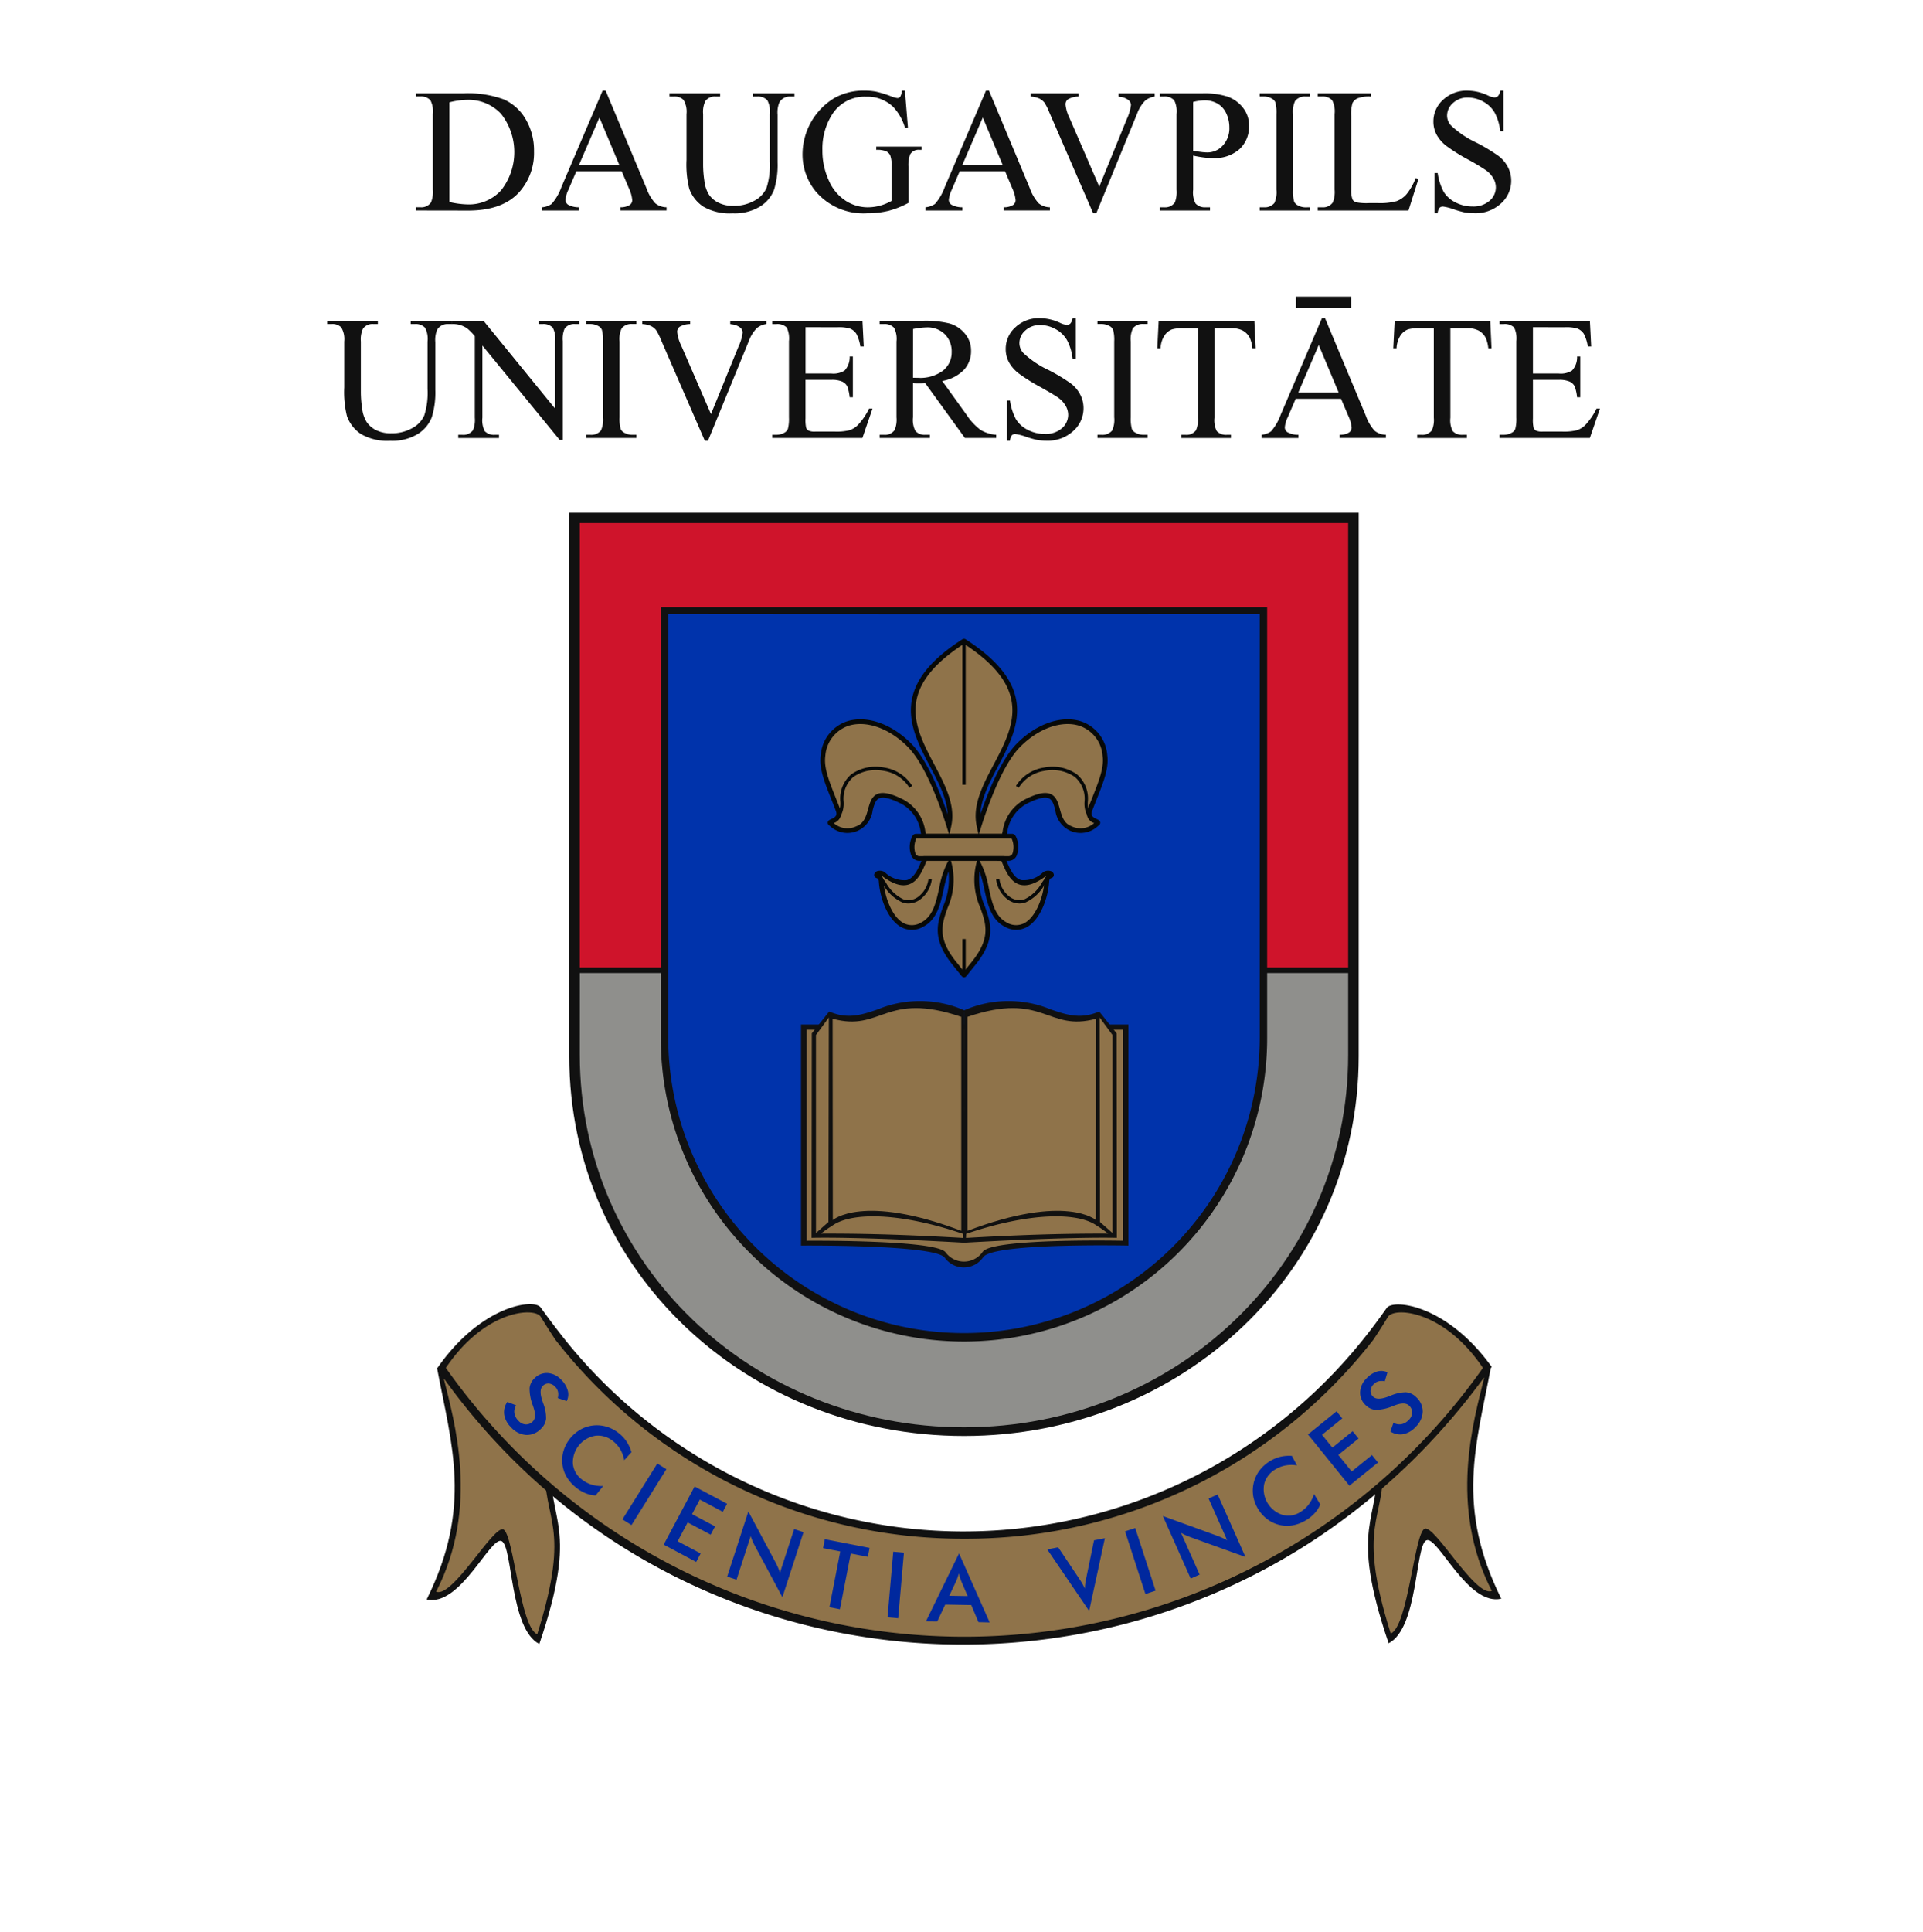 <svg xmlns="http://www.w3.org/2000/svg" xmlns:xlink="http://www.w3.org/1999/xlink" width="225" height="226" viewBox="0 0 225 226">
  <defs>
    <clipPath id="clip-path">
      <rect id="Rectangle_1034" data-name="Rectangle 1034" width="225" height="226" transform="translate(-19337 884.3)" fill="none"/>
    </clipPath>
    <filter id="Union_42" x="0.285" y="-25.461" width="225" height="262.478" filterUnits="userSpaceOnUse">
      <feOffset input="SourceAlpha"/>
      <feGaussianBlur stdDeviation="8.5" result="blur"/>
      <feFlood flood-opacity="0.341"/>
      <feComposite operator="in" in2="blur"/>
      <feComposite in="SourceGraphic"/>
    </filter>
  </defs>
  <g id="Mask_Group_82" data-name="Mask Group 82" transform="translate(19336.999 -884.3)" clip-path="url(#clip-path)">
    <g id="Group_654" data-name="Group 654" transform="translate(-66 0)">
      <g transform="matrix(1, 0, 0, 1, -19271, 884.3)" filter="url(#Union_42)">
        <path id="Union_42-2" data-name="Union 42" d="M-1818.164,581.49c-19.273-8.158-30.521-21.678-35.15-35.445a77.718,77.718,0,0,1-3.677-24.079c-.005-.238-.008-.477-.008-.716v-.337c0-.322,0-.642,0-.964V379h174V521.25c0,.3,0,.591-.013.885a77.555,77.555,0,0,1-3.674,23.91c-4.629,13.766-15.877,27.286-35.15,35.445a96.517,96.517,0,0,1-11.318,3.94,138.22,138.22,0,0,1-37.323,5.048C-1787.268,590.478-1803.935,587.514-1818.164,581.49Z" transform="translate(1882.79 -378.96)" fill="#fff"/>
      </g>
      <g id="Group_652" data-name="Group 652" transform="translate(-19289.984 764.265)">
        <path id="Path_272" data-name="Path 272" d="M129.634,243.6c0,25.063,20.746,44.406,46.183,44.406S222,268.664,222,243.6V180.013H129.634Z" transform="translate(-44.042 0)" fill="#111" fill-rule="evenodd"/>
        <path id="Path_273" data-name="Path 273" d="M134.116,385.548c0,24.505,20.193,43.576,44.952,43.576s44.951-19.071,44.951-43.576v-9.563h-89.9Z" transform="translate(-47.293 -142.133)" fill="#8f8f8c" fill-rule="evenodd"/>
        <rect id="Rectangle_1031" data-name="Rectangle 1031" width="89.903" height="51.988" transform="translate(86.823 181.22)" fill="#cf142b"/>
        <path id="Path_274" data-name="Path 274" d="M168.621,270.651a35.472,35.472,0,0,0,70.944,0V220.225H168.621Z" transform="translate(-72.318 -29.165)" fill="#111" fill-rule="evenodd"/>
        <path id="Path_275" data-name="Path 275" d="M171.785,272.613a34.6,34.6,0,0,0,69.206,0v-49.52c-23.107.023-46.1.025-69.206,0Z" transform="translate(-74.613 -31.245)" fill="#0033ab" fill-rule="evenodd"/>
        <path id="Path_276" data-name="Path 276" d="M228.3,397.909l0,25.857s15.5-.135,16.8,1.388a2.752,2.752,0,0,0,4.541-.058c1.267-1.668,16.97-1.33,16.97-1.33l0-25.857Z" transform="translate(-115.597 -158.033)" fill="#111" fill-rule="evenodd"/>
        <path id="Path_277" data-name="Path 277" d="M230.73,400.135l0,24.68s14.971-.129,16.229,1.325a2.678,2.678,0,0,0,4.387-.055c1.224-1.592,16.4-1.27,16.4-1.27l0-24.68Z" transform="translate(-117.361 -159.648)" fill="#8f734a" fill-rule="evenodd"/>
        <path id="Path_278" data-name="Path 278" d="M297.636,389.3c8.727-3.339,10.811,2.253,15.791.146l1.982,2.49.027,23.812s-4.813-.169-17.854.576Z" transform="translate(-165.85 -150.999)" fill="#111" fill-rule="evenodd"/>
        <path id="Path_279" data-name="Path 279" d="M299.219,391.928c8.935-3.042,9.306,1.81,15.049.221l-.021,23.553s-3.467-3.127-15.028,1.255Z" transform="translate(-167.037 -152.952)" fill="#8f734a" fill-rule="evenodd"/>
        <path id="Path_280" data-name="Path 280" d="M250.911,389.3c-8.727-3.339-10.811,2.253-15.791.146l-1.982,2.49-.027,23.812s4.813-.169,17.854.576Z" transform="translate(-119.091 -150.999)" fill="#111" fill-rule="evenodd"/>
        <path id="Path_281" data-name="Path 281" d="M236.206,394.911l-1.507,2.053v23.159l1.462-1.288Z" transform="translate(-120.243 -155.859)" fill="#8f734a" fill-rule="evenodd"/>
        <path id="Path_282" data-name="Path 282" d="M256.849,391.928c-8.935-3.042-9.306,1.81-15.049.221l.021,23.553s3.467-3.127,15.028,1.255Z" transform="translate(-125.393 -152.952)" fill="#8f734a" fill-rule="evenodd"/>
        <path id="Path_283" data-name="Path 283" d="M254.123,260.133l5.174,0c1.349,0,.854-2.683.424-2.611h-11.24c-.43-.071-.925,2.616.424,2.611l5.175,0h.043m4.534-.013c.777,1.882,1.626,4.271,4.882,1.828.186-.139.682-.166.777.049.129.292-.473,0-.527.814-.177,2.653-1.9,6.583-4.823,5.042-2.37-1.248-1.91-4.915-3.156-7.088-1.337,5.062,3.47,6.578-.58,11.614l-1.051,1.307c-.082.094-.058.1-.16,0l-1.051-1.307c-4.05-5.036.757-6.553-.58-11.614-1.245,2.173-.785,5.84-3.156,7.088-2.926,1.541-4.645-2.389-4.822-5.042-.054-.811-.656-.522-.526-.814.1-.215.591-.189.777-.049,3.256,2.443,4.106.054,4.882-1.828,1.614,0,3.079,0,4.534,0h.043C255.579,260.117,257.043,260.12,258.657,260.12ZM254.1,234.735l-.029-.02-.054.03c-12.971,8.344-.2,14.835-1.681,21.565-.672-2.139-2.431-7.186-4.564-9.38-3.988-4.1-9.464-3.695-10.162,1.141-.252,1.748.739,3.74,1.742,6.359.519,1.355-1.271,1.292-.859,1.612a2.758,2.758,0,0,0,3.118.571c2.647-.967.248-5.673,5.292-3.121,1.951.987,2.177,2.74,2.531,4.01h9.333c.353-1.27.58-3.023,2.531-4.01,5.044-2.552,2.645,2.154,5.292,3.121a2.757,2.757,0,0,0,3.118-.571c.412-.32-1.377-.257-.859-1.612,1-2.619,1.994-4.612,1.742-6.359-.7-4.836-6.174-5.242-10.162-1.141-2.133,2.193-3.892,7.241-4.564,9.38-1.486-6.73,11.29-13.221-1.681-21.565l-.054-.03Z" transform="translate(-122.326 -39.674)" fill="#8f734a" fill-rule="evenodd"/>
        <path id="Path_284" data-name="Path 284" d="M253.381,273.308a.349.349,0,0,1-.247-.12l-.054-.054-1.051-1.307c-2.434-3.027-1.781-4.872-1.09-6.826a7.965,7.965,0,0,0,.624-4.09,15.554,15.554,0,0,0-.556,2.072c-.384,1.746-.782,3.551-2.372,4.388a2.647,2.647,0,0,1-2.623.055c-1.532-.856-2.468-3.325-2.6-5.322-.021-.314-.118-.351-.24-.4a.436.436,0,0,1-.279-.23.389.389,0,0,1,.016-.316.54.54,0,0,1,.374-.291,1.053,1.053,0,0,1,.818.134,3.265,3.265,0,0,0,2.583.934c.832-.229,1.311-1.269,1.719-2.253h-.228a1.029,1.029,0,0,1-.951-.593,2.766,2.766,0,0,1,.139-2.351.448.448,0,0,1,.407-.217h.587l-.035-.136a4.466,4.466,0,0,0-2.269-3.376c-1.272-.644-2.124-.853-2.6-.641-.428.189-.582.748-.761,1.395a3.009,3.009,0,0,1-1.708,2.38,2.967,2.967,0,0,1-3.272-.526l-.109-.086a.372.372,0,0,1-.166-.344c.024-.217.217-.308.422-.4.456-.215.739-.4.516-.983-.172-.451-.344-.882-.51-1.3-.82-2.056-1.467-3.681-1.248-5.2a4.535,4.535,0,0,1,3.058-3.942c2.307-.75,5.28.29,7.573,2.649,1.833,1.885,3.369,5.763,4.211,8.217-.07-1.826-1.038-3.663-2.053-5.586-2.3-4.357-4.9-9.3,3.741-14.856l.131-.073h.2l.107.06c8.667,5.574,6.062,10.513,3.764,14.87-1.014,1.923-1.983,3.76-2.052,5.586.842-2.455,2.378-6.333,4.211-8.218,2.294-2.358,5.265-3.4,7.573-2.649a4.535,4.535,0,0,1,3.058,3.942c.219,1.519-.428,3.143-1.248,5.2-.166.415-.337.847-.51,1.3-.223.583.059.767.516.983.2.1.4.188.422.4a.372.372,0,0,1-.166.344l-.109.086a2.966,2.966,0,0,1-3.272.526,3.01,3.01,0,0,1-1.708-2.381c-.179-.647-.333-1.205-.761-1.395-.48-.213-1.331,0-2.6.64a4.466,4.466,0,0,0-2.269,3.376l-.035.135h.587a.449.449,0,0,1,.407.217,2.763,2.763,0,0,1,.139,2.35,1.028,1.028,0,0,1-.952.594c-.072,0-.152,0-.227,0,.407.985.886,2.024,1.719,2.253a3.26,3.26,0,0,0,2.582-.934,1.05,1.05,0,0,1,.818-.134.529.529,0,0,1,.375.292.39.39,0,0,1,.015.316.437.437,0,0,1-.279.23c-.122.047-.219.084-.24.4-.134,2-1.071,4.466-2.6,5.322a2.647,2.647,0,0,1-2.623-.055c-1.59-.837-1.987-2.642-2.371-4.388a15.565,15.565,0,0,0-.556-2.072,7.96,7.96,0,0,0,.624,4.09c.691,1.954,1.344,3.8-1.09,6.826l-1.081,1.343a.328.328,0,0,1-.241.137Zm-1.527-13.626.076.288a8.066,8.066,0,0,1-.472,5.214c-.666,1.884-1.242,3.51,1,6.3l.917,1.14.917-1.14c2.242-2.788,1.667-4.415,1-6.3a8.062,8.062,0,0,1-.471-5.214l.076-.288h-3.043Zm-8.133,1.736a1.031,1.031,0,0,1,.24.651c.121,1.8.975,4.126,2.321,4.879a2.1,2.1,0,0,0,2.1-.062c1.364-.718,1.717-2.322,2.091-4.02a10.639,10.639,0,0,1,.954-2.961l.127-.222H249c-.475,1.159-1.016,2.466-2.167,2.783-.834.229-1.834-.105-3.058-1.024A.194.194,0,0,0,243.721,261.418Zm11.476-1.735.127.222a10.64,10.64,0,0,1,.954,2.961c.374,1.7.727,3.3,2.091,4.02a2.1,2.1,0,0,0,2.1.062c1.346-.752,2.2-3.075,2.322-4.879a1.028,1.028,0,0,1,.24-.651.194.194,0,0,0-.051.025c-1.224.918-2.225,1.253-3.058,1.024-1.151-.317-1.692-1.625-2.167-2.783Zm2.923-.548h.453a.5.5,0,0,0,.5-.386,2.361,2.361,0,0,0-.126-1.676H247.8a2.363,2.363,0,0,0-.126,1.676.5.5,0,0,0,.5.386h.454l.006-.014h1.993c.934,0,1.831,0,2.726,0h.032c.921,0,1.835,0,2.787,0h1.942Zm-2.982-2.632h2.693c.021-.082.043-.165.064-.25a4.982,4.982,0,0,1,2.553-3.731c1.448-.733,2.425-.94,3.075-.653.666.295.87,1.035,1.068,1.751.228.826.464,1.68,1.367,2.01a2.4,2.4,0,0,0,2.653-.37,1.193,1.193,0,0,1-.745-1.653c.173-.453.346-.887.513-1.3.789-1.98,1.412-3.545,1.214-4.918a4.012,4.012,0,0,0-2.684-3.5c-2.11-.685-4.861.3-7.01,2.51-2.115,2.175-3.85,7.208-4.5,9.27Zm-3.448,0h3.37l-.19-.859c-.542-2.454.688-4.786,1.991-7.255,2.285-4.333,4.647-8.813-3.45-14.072l-.036.024-.037-.025c-8.1,5.259-5.735,9.739-3.45,14.072,1.3,2.469,2.532,4.8,1.991,7.255Zm-2.771,0h2.692l-.262-.835c-.648-2.062-2.382-7.094-4.5-9.27-2.149-2.21-4.9-3.194-7.01-2.51a4.012,4.012,0,0,0-2.684,3.5c-.2,1.373.425,2.938,1.214,4.918.166.417.339.851.513,1.3a1.193,1.193,0,0,1-.746,1.653,2.4,2.4,0,0,0,2.654.37c.9-.33,1.139-1.184,1.367-2.01.2-.716.4-1.457,1.068-1.751.649-.287,1.627-.08,3.075.653a4.981,4.981,0,0,1,2.553,3.73C248.876,256.337,248.9,256.42,248.919,256.5Z" transform="translate(-121.6 -38.948)" fill="#070908"/>
        <rect id="Rectangle_1032" data-name="Rectangle 1032" width="0.39" height="16.755" transform="translate(131.585 195.082)" fill="#070908"/>
        <path id="Path_285" data-name="Path 285" d="M243.813,294.218l-.293-.256a2.727,2.727,0,0,0,.425-1.733,3.722,3.722,0,0,1,1.287-3.164,4.961,4.961,0,0,1,3.874-.786,4.671,4.671,0,0,1,3.256,2.15l-.334.2a4.29,4.29,0,0,0-2.992-1.967,4.63,4.63,0,0,0-3.562.708,3.36,3.36,0,0,0-1.14,2.876A3.034,3.034,0,0,1,243.813,294.218Z" transform="translate(-126.64 -78.454)" fill="#070908"/>
        <path id="Path_286" data-name="Path 286" d="M328.406,294.218a3.033,3.033,0,0,1-.521-1.973,3.361,3.361,0,0,0-1.14-2.875,4.628,4.628,0,0,0-3.563-.708,4.288,4.288,0,0,0-2.992,1.967l-.334-.2a4.673,4.673,0,0,1,3.256-2.15,4.96,4.96,0,0,1,3.875.786,3.721,3.721,0,0,1,1.287,3.164,2.725,2.725,0,0,0,.425,1.733Z" transform="translate(-182.004 -78.453)" fill="#070908"/>
        <rect id="Rectangle_1033" data-name="Rectangle 1033" width="0.39" height="4.151" transform="translate(131.587 229.88)" fill="#070908"/>
        <path id="Path_287" data-name="Path 287" d="M265.04,338.177a2.281,2.281,0,0,1-.666-.1,4.908,4.908,0,0,1-2.269-2.091,6.45,6.45,0,0,0-.487-.646l.284-.266a6.676,6.676,0,0,1,.522.69,4.625,4.625,0,0,0,2.063,1.942,1.887,1.887,0,0,0,1.612-.247,3.073,3.073,0,0,0,1.29-2.172l.387.047a3.473,3.473,0,0,1-1.464,2.451A2.313,2.313,0,0,1,265.04,338.177Z" transform="translate(-139.767 -112.46)" fill="#070908"/>
        <path id="Path_288" data-name="Path 288" d="M314.149,338.177a2.311,2.311,0,0,1-1.272-.394,3.47,3.47,0,0,1-1.464-2.451l.386-.047a3.073,3.073,0,0,0,1.29,2.172,1.888,1.888,0,0,0,1.612.247,4.627,4.627,0,0,0,2.063-1.942,6.692,6.692,0,0,1,.522-.69l.284.266a6.373,6.373,0,0,0-.487.647,4.909,4.909,0,0,1-2.269,2.091A2.281,2.281,0,0,1,314.149,338.177Z" transform="translate(-175.881 -112.46)" fill="#070908"/>
        <path id="Path_289" data-name="Path 289" d="M355.509,394.911l1.507,2.053v23.159l-1.462-1.288Z" transform="translate(-207.862 -155.859)" fill="#8f734a" fill-rule="evenodd"/>
        <path id="Path_290" data-name="Path 290" d="M250.688,416.184a.323.323,0,0,1-.088-.009c-12.769-.726-17.644-.569-17.692-.567l-.08,0v-.081l.027-23.84,2.035-2.557.054.023c2.149.909,3.754.366,5.611-.263a12.911,12.911,0,0,1,10.132.1,12.91,12.91,0,0,1,10.132-.1c1.858.629,3.462,1.173,5.612.263l.054-.023,2.035,2.557v.027l.028,23.893-.081,0c-.048,0-4.922-.159-17.692.567A.323.323,0,0,1,250.688,416.184Zm-16.3-.747c2.282,0,7.351.078,16.238.583l.066,0,.066,0c11.9-.677,16.957-.588,17.639-.57l-.027-23.705-1.928-2.423c-2.177.9-3.8.353-5.668-.282a12.79,12.79,0,0,0-10.055.108l-.027.011-.028-.011a12.789,12.789,0,0,0-10.055-.108c-1.872.634-3.491,1.182-5.667.282l-1.928,2.423-.027,23.705C233.156,415.446,233.609,415.437,234.383,415.437Z" transform="translate(-118.885 -150.781)" fill="#111"/>
        <path id="Path_291" data-name="Path 291" d="M253.473,481.644c.005.179.011.295.017.474-5.633-.321-10.956-.532-16.623-.506a10.983,10.983,0,0,1,1.279-.9c2.179-1.624,7.867-1.616,15.327.927" transform="translate(-121.815 -217.279)" fill="#8f734a" fill-rule="evenodd"/>
        <path id="Path_292" data-name="Path 292" d="M298.609,481.644c-.006.179-.012.295-.017.474,5.633-.321,10.956-.532,16.623-.506a10.94,10.94,0,0,0-1.279-.9c-2.179-1.624-7.867-1.616-15.327.927" transform="translate(-166.582 -217.279)" fill="#8f734a" fill-rule="evenodd"/>
        <path id="Path_293" data-name="Path 293" d="M70.117,544.116c1.722,9.118,4.151,16.258-1.208,27.081,3.932.917,7.462-7.439,8.771-6.821s.937,10.281,4.407,12.032c4.777-14.019.921-14.238,1.38-21.352l-3.687-7.466-8.93-2.874Z" transform="translate(0 -264.073)" fill="#111" fill-rule="evenodd"/>
        <path id="Path_294" data-name="Path 294" d="M73.824,548.586c1.2,4.92,4.225,15.013-.89,24.943,1.91.805,6.734-7.837,7.872-7.273,1.21.6,1.922,11.4,3.955,12.258,4.077-12.966.618-13.178.927-19.768l-5.733-8.458Z" transform="translate(-2.919 -267.315)" fill="#8f734a" fill-rule="evenodd"/>
        <path id="Path_295" data-name="Path 295" d="M484.185,543.807c-1.722,9.118-4.151,16.258,1.208,27.081-3.932.917-7.462-7.439-8.771-6.822s-.937,10.281-4.407,12.032c-4.777-14.019-.922-14.238-1.38-21.352l3.688-7.467,8.93-2.873Z" transform="translate(-290.753 -263.849)" fill="#111" fill-rule="evenodd"/>
        <path id="Path_296" data-name="Path 296" d="M485.138,548.277c-1.2,4.92-4.225,15.013.889,24.943-1.909.8-6.734-7.837-7.872-7.273-1.21.6-1.922,11.4-3.955,12.259-4.077-12.966-.618-13.179-.927-19.768l5.733-8.458Z" transform="translate(-292.492 -267.091)" fill="#8f734a" fill-rule="evenodd"/>
        <path id="Path_297" data-name="Path 297" d="M134.982,543.559A59.8,59.8,0,0,1,87.5,520.167c-.94-1.2-1.87-2.5-2.1-2.813-.757-1.052-6.976-.292-12.128,7.163,29.319,42.421,92.5,43.711,123.41-.21-5.236-7.3-11.5-7.954-12.268-6.9-.213.294-1.071,1.513-1.943,2.636a59.91,59.91,0,0,1-47.487,23.514" transform="translate(-3.163 -244.388)" fill="#111" fill-rule="evenodd"/>
        <path id="Path_298" data-name="Path 298" d="M137.73,546.96A60.378,60.378,0,0,1,89.88,523.688c-.775-1.145-1.528-2.39-1.719-2.688-.748-1.165-6.572-.773-11.1,5.984a74.26,74.26,0,0,0,121.343,0c-4.53-6.756-10.353-7.148-11.1-5.984-.192.3-.944,1.543-1.72,2.688A60.377,60.377,0,0,1,137.73,546.96" transform="translate(-5.911 -246.939)" fill="#8f734a" fill-rule="evenodd"/>
        <path id="Path_299" data-name="Path 299" d="M205.54,552.511l.362-1.04a1.381,1.381,0,0,0,.927.171,1.626,1.626,0,0,0,.868-.508,1.243,1.243,0,0,0,.393-.854,1.086,1.086,0,0,0-.368-.813q-.488-.472-1.654-.031c-.111.04-.195.07-.251.095a5.442,5.442,0,0,1-1.987.439,1.846,1.846,0,0,1-1.179-.549A1.973,1.973,0,0,1,202,547.9a2.384,2.384,0,0,1,.744-1.611,2.838,2.838,0,0,1,1.227-.8,1.735,1.735,0,0,1,1.231.085l-.317,1.055a1.6,1.6,0,0,0-.734,0,1.185,1.185,0,0,0-.562.339,1.172,1.172,0,0,0-.368.759.894.894,0,0,0,.3.7q.5.483,1.838-.041c.07-.025.124-.045.162-.061a4.7,4.7,0,0,1,1.831-.415,1.88,1.88,0,0,1,1.2.566,2.264,2.264,0,0,1,.772,1.7,2.617,2.617,0,0,1-.83,1.788,2.7,2.7,0,0,1-1.446.846,2.115,2.115,0,0,1-1.5-.308m-4.8,6.331-4.849-5.988,3.342-2.707.669.827-2.369,1.919,1.215,1.5,2.369-1.919.692.854-2.369,1.919,1.567,1.935,2.37-1.919.705.871Zm-6.139-2.37a3.87,3.87,0,0,0-1.312,0,3.458,3.458,0,0,0-1.184.447,2.744,2.744,0,0,0-1.344,1.753,3.157,3.157,0,0,0,2.123,3.576,2.569,2.569,0,0,0,2.085-.307,3.552,3.552,0,0,0,.992-.879,4.128,4.128,0,0,0,.64-1.238l.729,1.214a3.671,3.671,0,0,1-.664,1.03,4.423,4.423,0,0,1-1.013.818,4.529,4.529,0,0,1-1.55.594,3.854,3.854,0,0,1-2.983-.723,4.241,4.241,0,0,1-1.082-1.213,4.2,4.2,0,0,1-.561-1.52,3.945,3.945,0,0,1,.763-2.989,4.311,4.311,0,0,1,1.224-1.077,4.232,4.232,0,0,1,1.212-.5,4.56,4.56,0,0,1,1.331-.1Zm-12.431,13.239-3.258-7.319L185.3,564.7c.177.067.358.141.544.224s.387.18.6.292l-2.173-4.881,1.059-.471,3.256,7.313-6.513-2.349q-.261-.1-.52-.217c-.174-.082-.343-.17-.509-.269l2.179,4.894Zm-5.3,1.8-2.381-7.328,1.191-.387,2.381,7.328Zm-6.585,1.987-4.9-7.2,1.277-.248,2.478,3.7c.144.215.269.414.373.6a5.162,5.162,0,0,1,.265.536c.009-.2.027-.406.057-.622s.07-.442.121-.673l.9-4.358,1.271-.247Zm-12.951,1.307-.84-2-3.05-.053-.929,1.969L151.2,574.7l3.871-7.945,3.585,8.075Zm-3.411-3.087,2.146.037-.758-1.77c-.043-.114-.089-.244-.135-.391s-.093-.309-.139-.489c-.046.168-.092.326-.143.47s-.1.277-.151.4Zm-7.229,2.523.671-7.676,1.248.109-.672,7.676Zm-4.3-7.464-1.267,6.52-1.229-.239,1.267-6.52-2.01-.391.2-1.044,5.239,1.019-.2,1.044Zm-14.46,2.7,2.476-7.619,3.2,5.992c.087.168.171.344.254.53s.167.392.252.62l1.651-5.082,1.1.358-2.474,7.613-3.268-6.1c-.087-.164-.167-.334-.241-.509s-.141-.356-.2-.541l-1.656,5.1Zm-7.429-3.739,3.618-6.8,3.8,2.019-.5.939-2.692-1.431-.907,1.705,2.692,1.431-.516.971-2.692-1.431-1.169,2.2,2.692,1.431-.526.99Zm-4.827-2.953,4.083-6.535,1.062.664-4.083,6.534Zm.212-6.923a3.87,3.87,0,0,0-.445-1.235,3.459,3.459,0,0,0-.825-.959,2.744,2.744,0,0,0-2.107-.664,3.157,3.157,0,0,0-2.634,3.219,2.568,2.568,0,0,0,1,1.854,3.538,3.538,0,0,0,1.165.631,4.13,4.13,0,0,0,1.382.178l-.891,1.1a3.671,3.671,0,0,1-1.195-.272,4.423,4.423,0,0,1-1.115-.672,4.525,4.525,0,0,1-1.089-1.254,3.854,3.854,0,0,1-.341-3.05,4.242,4.242,0,0,1,.771-1.431,4.185,4.185,0,0,1,1.236-1.047,3.944,3.944,0,0,1,3.069-.3,4.311,4.311,0,0,1,1.431.782,4.225,4.225,0,0,1,.882.968,4.559,4.559,0,0,1,.553,1.216Zm-13.679-6.815,1.026.4a1.379,1.379,0,0,0-.2.92,1.62,1.62,0,0,0,.477.885,1.241,1.241,0,0,0,.84.423,1.086,1.086,0,0,0,.826-.34q.488-.472.088-1.652c-.036-.112-.063-.2-.086-.254a5.446,5.446,0,0,1-.369-2,1.845,1.845,0,0,1,.59-1.159,1.974,1.974,0,0,1,1.543-.6,2.386,2.386,0,0,1,1.584.8,2.837,2.837,0,0,1,.754,1.254,1.736,1.736,0,0,1-.128,1.228l-1.043-.354a1.6,1.6,0,0,0,.028-.734,1.184,1.184,0,0,0-.319-.574,1.171,1.171,0,0,0-.746-.394.9.9,0,0,0-.715.276q-.5.483-.023,1.838c.023.07.041.125.055.164a4.7,4.7,0,0,1,.35,1.845,1.879,1.879,0,0,1-.608,1.179,2.266,2.266,0,0,1-1.73.712,2.62,2.62,0,0,1-1.758-.892,2.7,2.7,0,0,1-.8-1.475A2.117,2.117,0,0,1,102.208,549.051Z" transform="translate(-23.874 -265.016)" fill="#00289e"/>
      </g>
      <path id="Path_271" data-name="Path 271" d="M2046.235-716.8H2238.9l.147,223.129h-197.6V-716.8Z" transform="translate(-21298.66 1600.804)" fill="none"/>
      <g id="Group_597" data-name="Group 597" transform="translate(32.287 -249.097)">
        <g id="Group_464" data-name="Group 464" transform="translate(-19254.613 1144)">
          <g id="Group_463" data-name="Group 463">
            <path id="Path_219" data-name="Path 219" d="M152.794,128.1v-.374h.516a1.361,1.361,0,0,0,1.233-.556,3.168,3.168,0,0,0,.222-1.5v-8.856a2.828,2.828,0,0,0-.283-1.607,1.484,1.484,0,0,0-1.172-.445h-.516V114.4h5.58a12.172,12.172,0,0,1,4.675.7,5.562,5.562,0,0,1,2.578,2.325,7.176,7.176,0,0,1,.975,3.761,6.859,6.859,0,0,1-1.739,4.781q-1.952,2.143-5.944,2.143Zm3.912-.991a10.311,10.311,0,0,0,2.153.283,5.112,5.112,0,0,0,3.892-1.647,7.243,7.243,0,0,0,0-8.947,5.221,5.221,0,0,0-3.973-1.638,8.583,8.583,0,0,0-2.073.293Z" transform="translate(-152.794 -114.084)" fill="#111"/>
            <path id="Path_220" data-name="Path 220" d="M195.457,123.121h-5.308l-.93,2.163a3.425,3.425,0,0,0-.344,1.193.692.692,0,0,0,.3.551,2.606,2.606,0,0,0,1.289.308v.374h-4.317v-.374a2.333,2.333,0,0,0,1.112-.394,6.188,6.188,0,0,0,1.142-1.971l4.822-11.281h.354l4.771,11.4a5.193,5.193,0,0,0,1.047,1.784,2.133,2.133,0,0,0,1.309.46v.374h-5.408v-.374a2.025,2.025,0,0,0,1.107-.273.7.7,0,0,0,.288-.566,4.192,4.192,0,0,0-.4-1.405Zm-.283-.748-2.325-5.539-2.386,5.539Z" transform="translate(-171.387 -113.69)" fill="#111"/>
            <path id="Path_221" data-name="Path 221" d="M229.585,114.771V114.4h4.852v.374h-.516a1.392,1.392,0,0,0-1.243.677,3.094,3.094,0,0,0-.212,1.456v5.56a9.827,9.827,0,0,1-.409,3.2,4.013,4.013,0,0,1-1.607,1.951,5.728,5.728,0,0,1-3.26.814,6.138,6.138,0,0,1-3.407-.778,4.214,4.214,0,0,1-1.648-2.092,11.625,11.625,0,0,1-.323-3.377v-5.358a2.685,2.685,0,0,0-.349-1.658,1.436,1.436,0,0,0-1.127-.394h-.516V114.4h5.924v.374h-.526a1.36,1.36,0,0,0-1.213.536,3,3,0,0,0-.252,1.516V122.8a13.09,13.09,0,0,0,.146,1.83,3.888,3.888,0,0,0,.531,1.607,2.881,2.881,0,0,0,1.107.95,3.825,3.825,0,0,0,1.774.374,4.894,4.894,0,0,0,2.406-.586,3.142,3.142,0,0,0,1.451-1.5,8.7,8.7,0,0,0,.389-3.1v-5.55a2.832,2.832,0,0,0-.283-1.607,1.486,1.486,0,0,0-1.173-.445Z" transform="translate(-190.159 -114.084)" fill="#111"/>
            <path id="Path_222" data-name="Path 222" d="M266.978,113.69l.354,4.327h-.354a5.923,5.923,0,0,0-1.385-2.437,4.336,4.336,0,0,0-3.144-1.182,4.472,4.472,0,0,0-3.983,2.072,7.445,7.445,0,0,0-1.142,4.165,8.334,8.334,0,0,0,.758,3.579,5.322,5.322,0,0,0,1.987,2.371,4.764,4.764,0,0,0,2.522.753,5.564,5.564,0,0,0,1.466-.192,5.854,5.854,0,0,0,1.364-.566v-3.963a3.666,3.666,0,0,0-.157-1.35,1.06,1.06,0,0,0-.485-.485,2.81,2.81,0,0,0-1.158-.166v-.384h5.307v.384h-.253a1.128,1.128,0,0,0-1.082.525,3.551,3.551,0,0,0-.2,1.476v4.2a10.265,10.265,0,0,1-2.295.92,10.033,10.033,0,0,1-2.517.293,7.31,7.31,0,0,1-6.035-2.548A6.8,6.8,0,0,1,255,121.069a7.727,7.727,0,0,1,3.7-6.5,6.931,6.931,0,0,1,3.558-.879,7.042,7.042,0,0,1,1.36.121,12.469,12.469,0,0,1,1.733.536,2.8,2.8,0,0,0,.758.212.4.4,0,0,0,.328-.177,1.35,1.35,0,0,0,.167-.692Z" transform="translate(-209.771 -113.69)" fill="#111"/>
            <path id="Path_223" data-name="Path 223" d="M296.817,123.121h-5.308l-.93,2.163a3.425,3.425,0,0,0-.344,1.193.692.692,0,0,0,.3.551,2.606,2.606,0,0,0,1.289.308v.374h-4.317v-.374a2.334,2.334,0,0,0,1.112-.394,6.188,6.188,0,0,0,1.142-1.971l4.822-11.281h.354l4.771,11.4a5.191,5.191,0,0,0,1.047,1.784,2.133,2.133,0,0,0,1.309.46v.374h-5.409v-.374a2.025,2.025,0,0,0,1.107-.273.7.7,0,0,0,.288-.566,4.19,4.19,0,0,0-.4-1.405Zm-.283-.748-2.325-5.539-2.386,5.539Z" transform="translate(-227.893 -113.69)" fill="#111"/>
          </g>
          <path id="Path_224" data-name="Path 224" d="M329.827,114.4v.374a2.229,2.229,0,0,0-1.1.465,4.2,4.2,0,0,0-.95,1.517l-4.782,11.666h-.374L317.484,116.6a6.566,6.566,0,0,0-.556-1.112,1.781,1.781,0,0,0-.622-.49,2.882,2.882,0,0,0-1-.227V114.4h5.6v.374a2.544,2.544,0,0,0-1.234.324.737.737,0,0,0-.283.6,4.562,4.562,0,0,0,.465,1.577l3.487,8.037,3.235-7.935a5.339,5.339,0,0,0,.475-1.628.766.766,0,0,0-.293-.561,1.932,1.932,0,0,0-.99-.379l-.172-.03V114.4Z" transform="translate(-243.394 -114.084)" fill="#111"/>
          <path id="Path_225" data-name="Path 225" d="M353.365,121.686v3.993a2.8,2.8,0,0,0,.283,1.607,1.453,1.453,0,0,0,1.163.445h.526v.374h-5.873v-.374h.516a1.377,1.377,0,0,0,1.243-.566,3.33,3.33,0,0,0,.2-1.486v-8.856a2.887,2.887,0,0,0-.273-1.607,1.485,1.485,0,0,0-1.173-.445h-.516V114.4h5.024a8.9,8.9,0,0,1,2.9.379,3.992,3.992,0,0,1,1.789,1.279,3.289,3.289,0,0,1,.728,2.133,3.594,3.594,0,0,1-1.107,2.729,4.363,4.363,0,0,1-3.129,1.051,8.8,8.8,0,0,1-1.072-.07Q354.022,121.827,353.365,121.686Zm0-.576q.536.1.95.151a5.908,5.908,0,0,0,.708.051,2.4,2.4,0,0,0,1.814-.814,2.957,2.957,0,0,0,.763-2.108,3.792,3.792,0,0,0-.364-1.653,2.514,2.514,0,0,0-1.031-1.143,3.016,3.016,0,0,0-1.516-.379,5.989,5.989,0,0,0-1.324.192Z" transform="translate(-262.433 -114.084)" fill="#111"/>
          <path id="Path_226" data-name="Path 226" d="M381.744,127.731v.374h-5.873v-.374h.485a1.464,1.464,0,0,0,1.233-.5,3.074,3.074,0,0,0,.243-1.557v-8.856a4.552,4.552,0,0,0-.131-1.375.912.912,0,0,0-.415-.435,1.914,1.914,0,0,0-.93-.243h-.485V114.4h5.873v.374h-.5a1.452,1.452,0,0,0-1.223.5,2.97,2.97,0,0,0-.253,1.557v8.856a4.521,4.521,0,0,0,.131,1.374.9.9,0,0,0,.424.435,1.862,1.862,0,0,0,.92.242Z" transform="translate(-277.155 -114.084)" fill="#111"/>
          <path id="Path_227" data-name="Path 227" d="M402.676,124.314l.334.071-1.173,3.72H391.222v-.374h.516a1.378,1.378,0,0,0,1.244-.566,3.263,3.263,0,0,0,.212-1.5v-8.846a2.826,2.826,0,0,0-.283-1.607,1.485,1.485,0,0,0-1.173-.445h-.516V114.4h6.207v.374a3.8,3.8,0,0,0-1.532.2,1.241,1.241,0,0,0-.6.536,4.424,4.424,0,0,0-.161,1.547v8.613a2.808,2.808,0,0,0,.161,1.152.723.723,0,0,0,.374.313,6.535,6.535,0,0,0,1.577.1h1a7.237,7.237,0,0,0,2.214-.233,2.885,2.885,0,0,0,1.162-.824A6.767,6.767,0,0,0,402.676,124.314Z" transform="translate(-285.713 -114.084)" fill="#111"/>
          <path id="Path_228" data-name="Path 228" d="M429.987,113.69v4.741h-.374a5.911,5.911,0,0,0-.652-2.174,3.4,3.4,0,0,0-1.339-1.284,3.709,3.709,0,0,0-1.8-.475,2.449,2.449,0,0,0-1.739.642,1.955,1.955,0,0,0-.687,1.461,1.727,1.727,0,0,0,.435,1.142,11.151,11.151,0,0,0,2.982,2.022,20.643,20.643,0,0,1,2.624,1.582,3.86,3.86,0,0,1,1.082,1.3,3.425,3.425,0,0,1,.379,1.567,3.548,3.548,0,0,1-1.208,2.684,4.374,4.374,0,0,1-3.109,1.128,6.583,6.583,0,0,1-1.122-.091,11.436,11.436,0,0,1-1.3-.369,5.818,5.818,0,0,0-1.248-.318.531.531,0,0,0-.4.151,1.207,1.207,0,0,0-.217.627h-.374v-4.7h.374a6.642,6.642,0,0,0,.708,2.209,3.4,3.4,0,0,0,1.36,1.218,4.215,4.215,0,0,0,2.006.485,2.854,2.854,0,0,0,2-.667,2.066,2.066,0,0,0,.733-1.577,2.139,2.139,0,0,0-.278-1.021,3.044,3.044,0,0,0-.864-.96,24.785,24.785,0,0,0-2.153-1.289,20.936,20.936,0,0,1-2.5-1.572,4.247,4.247,0,0,1-1.127-1.294,3.208,3.208,0,0,1-.384-1.557,3.376,3.376,0,0,1,1.132-2.543,4.035,4.035,0,0,1,2.881-1.066,5.784,5.784,0,0,1,2.315.535,2.372,2.372,0,0,0,.8.253.6.6,0,0,0,.429-.157,1.247,1.247,0,0,0,.268-.631Z" transform="translate(-302.753 -113.69)" fill="#111"/>
        </g>
        <path id="Path_229" data-name="Path 229" d="M139.089,174.909v-.374h4.852v.374h-.516a1.392,1.392,0,0,0-1.243.677,3.1,3.1,0,0,0-.212,1.456v5.56a9.821,9.821,0,0,1-.41,3.2,4.009,4.009,0,0,1-1.607,1.951,5.728,5.728,0,0,1-3.26.814,6.138,6.138,0,0,1-3.407-.778,4.213,4.213,0,0,1-1.648-2.093,11.618,11.618,0,0,1-.323-3.376v-5.358a2.685,2.685,0,0,0-.349-1.658,1.435,1.435,0,0,0-1.127-.394h-.516v-.374h5.924v.374h-.525a1.359,1.359,0,0,0-1.213.536,3,3,0,0,0-.252,1.516v5.974a13.086,13.086,0,0,0,.147,1.83,3.886,3.886,0,0,0,.531,1.607,2.881,2.881,0,0,0,1.107.95,3.825,3.825,0,0,0,1.774.374,4.892,4.892,0,0,0,2.406-.586,3.144,3.144,0,0,0,1.451-1.5,8.7,8.7,0,0,0,.389-3.1v-5.55a2.835,2.835,0,0,0-.283-1.607,1.487,1.487,0,0,0-1.173-.445Z" transform="translate(-19394.322 996.39)" fill="#111"/>
        <path id="Path_230" data-name="Path 230" d="M162.242,174.535h3.72l8.38,10.281v-7.905a2.721,2.721,0,0,0-.283-1.577,1.5,1.5,0,0,0-1.183-.424H172.4v-.374h4.772v.374h-.486a1.393,1.393,0,0,0-1.233.525,3.067,3.067,0,0,0-.223,1.476v11.555h-.363l-9.038-11.039v8.441a2.8,2.8,0,0,0,.273,1.577,1.518,1.518,0,0,0,1.183.425h.485v.374H163v-.374h.475a1.4,1.4,0,0,0,1.243-.526,3.071,3.071,0,0,0,.223-1.476v-9.533a6.3,6.3,0,0,0-.9-.92,3.334,3.334,0,0,0-.9-.415,3.225,3.225,0,0,0-.889-.091Z" transform="translate(-19412.672 996.39)" fill="#111"/>
        <path id="Path_231" data-name="Path 231" d="M203.683,187.869v.374H197.81v-.374h.485a1.463,1.463,0,0,0,1.233-.5,3.072,3.072,0,0,0,.243-1.556v-8.856a4.52,4.52,0,0,0-.132-1.375.912.912,0,0,0-.415-.435,1.915,1.915,0,0,0-.93-.242h-.485v-.374h5.873v.374h-.5a1.451,1.451,0,0,0-1.223.5,2.969,2.969,0,0,0-.253,1.557v8.856a4.518,4.518,0,0,0,.132,1.374.906.906,0,0,0,.424.435,1.862,1.862,0,0,0,.92.243Z" transform="translate(-19432.502 996.39)" fill="#111"/>
        <path id="Path_232" data-name="Path 232" d="M227.152,174.535v.374a2.225,2.225,0,0,0-1.1.465,4.2,4.2,0,0,0-.95,1.517l-4.782,11.666h-.374l-5.135-11.818a6.6,6.6,0,0,0-.556-1.112,1.785,1.785,0,0,0-.622-.49,2.885,2.885,0,0,0-1-.227v-.374h5.6v.374a2.539,2.539,0,0,0-1.233.323.736.736,0,0,0-.284.6,4.571,4.571,0,0,0,.465,1.577l3.488,8.037,3.234-7.935a5.34,5.34,0,0,0,.475-1.628.766.766,0,0,0-.293-.561,1.924,1.924,0,0,0-.99-.379l-.172-.03v-.374Z" transform="translate(-19440.768 996.39)" fill="#111"/>
        <path id="Path_233" data-name="Path 233" d="M250.873,175.283V180.7h3.012a2.458,2.458,0,0,0,1.567-.354,2.28,2.28,0,0,0,.586-1.638h.374v4.771h-.374a5.249,5.249,0,0,0-.283-1.284,1.267,1.267,0,0,0-.6-.556,3.043,3.043,0,0,0-1.274-.2h-3.012v4.519a4.2,4.2,0,0,0,.081,1.107.637.637,0,0,0,.283.313,1.721,1.721,0,0,0,.769.116h2.325a6.3,6.3,0,0,0,1.688-.162,2.515,2.515,0,0,0,1.011-.637,7.776,7.776,0,0,0,1.284-1.89h.4l-1.183,3.437H246.971v-.374h.485a1.92,1.92,0,0,0,.92-.233.848.848,0,0,0,.439-.485,4.734,4.734,0,0,0,.117-1.324v-8.906a2.948,2.948,0,0,0-.263-1.607,1.567,1.567,0,0,0-1.213-.4h-.485v-.374h10.564l.152,3h-.395a4.729,4.729,0,0,0-.47-1.486,1.615,1.615,0,0,0-.763-.617,4.586,4.586,0,0,0-1.425-.151Z" transform="translate(-19459.908 996.39)" fill="#111"/>
        <path id="Path_234" data-name="Path 234" d="M289.026,188.243h-3.66l-4.64-6.409q-.515.021-.839.02c-.088,0-.181,0-.283-.005s-.205-.008-.313-.015v3.983a2.8,2.8,0,0,0,.283,1.607,1.441,1.441,0,0,0,1.152.445h.536v.374h-5.874v-.374h.516a1.379,1.379,0,0,0,1.244-.566,3.184,3.184,0,0,0,.212-1.486v-8.856a2.805,2.805,0,0,0-.283-1.607,1.487,1.487,0,0,0-1.173-.445h-.516v-.374h4.994a11.872,11.872,0,0,1,3.22.319,3.682,3.682,0,0,1,1.759,1.173,3.05,3.05,0,0,1,.723,2.037,3.2,3.2,0,0,1-.823,2.194,4.654,4.654,0,0,1-2.552,1.314l2.831,3.932a7.041,7.041,0,0,0,1.667,1.8,4.205,4.205,0,0,0,1.82.566Zm-9.734-7.046c.127,0,.239,0,.333.005s.172,0,.232,0a4.453,4.453,0,0,0,2.957-.849,2.717,2.717,0,0,0,1-2.163,2.823,2.823,0,0,0-.8-2.087,2.876,2.876,0,0,0-2.128-.8,8.931,8.931,0,0,0-1.587.192Z" transform="translate(-19475.752 996.39)" fill="#111"/>
        <path id="Path_235" data-name="Path 235" d="M316.916,173.827v4.741h-.373a5.907,5.907,0,0,0-.653-2.174,3.393,3.393,0,0,0-1.34-1.284,3.706,3.706,0,0,0-1.8-.475,2.447,2.447,0,0,0-1.739.642,1.953,1.953,0,0,0-.687,1.461,1.729,1.729,0,0,0,.434,1.142,11.154,11.154,0,0,0,2.983,2.022,20.687,20.687,0,0,1,2.623,1.582,3.851,3.851,0,0,1,1.082,1.3,3.42,3.42,0,0,1,.379,1.567,3.549,3.549,0,0,1-1.208,2.684,4.376,4.376,0,0,1-3.109,1.127,6.576,6.576,0,0,1-1.122-.091,11.386,11.386,0,0,1-1.3-.369,5.8,5.8,0,0,0-1.248-.318.528.528,0,0,0-.4.151,1.209,1.209,0,0,0-.217.627h-.374v-4.7h.374a6.633,6.633,0,0,0,.708,2.209,3.4,3.4,0,0,0,1.359,1.218,4.215,4.215,0,0,0,2.007.485,2.853,2.853,0,0,0,2-.667,2.067,2.067,0,0,0,.733-1.577,2.141,2.141,0,0,0-.278-1.021,3.053,3.053,0,0,0-.864-.961q-.394-.3-2.153-1.289a20.869,20.869,0,0,1-2.5-1.572,4.23,4.23,0,0,1-1.127-1.294,3.206,3.206,0,0,1-.385-1.556,3.374,3.374,0,0,1,1.133-2.543,4.031,4.031,0,0,1,2.881-1.066,5.781,5.781,0,0,1,2.315.536,2.382,2.382,0,0,0,.8.253.6.6,0,0,0,.43-.157,1.258,1.258,0,0,0,.268-.632Z" transform="translate(-19494.334 996.785)" fill="#111"/>
        <path id="Path_236" data-name="Path 236" d="M338.854,187.869v.374h-5.873v-.374h.485a1.462,1.462,0,0,0,1.233-.5,3.067,3.067,0,0,0,.243-1.556v-8.856a4.522,4.522,0,0,0-.132-1.375.911.911,0,0,0-.414-.435,1.916,1.916,0,0,0-.93-.242h-.485v-.374h5.873v.374h-.5a1.45,1.45,0,0,0-1.223.5,2.969,2.969,0,0,0-.253,1.557v8.856a4.54,4.54,0,0,0,.131,1.374.908.908,0,0,0,.424.435,1.863,1.863,0,0,0,.92.243Z" transform="translate(-19507.859 996.39)" fill="#111"/>
        <path id="Path_237" data-name="Path 237" d="M360.164,174.535l.151,3.215h-.384a3.889,3.889,0,0,0-.3-1.213,2.035,2.035,0,0,0-.835-.864,2.911,2.911,0,0,0-1.37-.278h-1.931v10.473a2.8,2.8,0,0,0,.273,1.577,1.517,1.517,0,0,0,1.183.425h.475v.374h-5.812v-.374h.485a1.392,1.392,0,0,0,1.233-.526,3.062,3.062,0,0,0,.223-1.476V175.394H351.9a4.6,4.6,0,0,0-1.365.142,1.873,1.873,0,0,0-.9.738,2.978,2.978,0,0,0-.445,1.476h-.385l.161-3.215Z" transform="translate(-19516.682 996.39)" fill="#111"/>
        <path id="Path_238" data-name="Path 238" d="M385.65,180.088h-5.307l-.93,2.164a3.426,3.426,0,0,0-.343,1.193.693.693,0,0,0,.3.551,2.609,2.609,0,0,0,1.289.308v.374h-4.316V184.3a2.334,2.334,0,0,0,1.112-.394,6.2,6.2,0,0,0,1.142-1.971l4.822-11.282h.354l4.771,11.4a5.209,5.209,0,0,0,1.046,1.784,2.137,2.137,0,0,0,1.31.46v.374h-5.408V184.3a2.027,2.027,0,0,0,1.107-.273.706.706,0,0,0,.289-.566,4.2,4.2,0,0,0-.4-1.4Zm-5.277-11.949h6.449v1.294h-6.449Zm4.993,11.2-2.325-5.54-2.386,5.54Z" transform="translate(-19532.029 999.956)" fill="#111"/>
        <path id="Path_239" data-name="Path 239" d="M422.528,174.535l.151,3.215H422.3a3.888,3.888,0,0,0-.3-1.213,2.034,2.034,0,0,0-.835-.864,2.912,2.912,0,0,0-1.37-.278h-1.931v10.473a2.8,2.8,0,0,0,.273,1.577,1.517,1.517,0,0,0,1.183.425h.475v.374h-5.812v-.374h.485a1.392,1.392,0,0,0,1.233-.526,3.061,3.061,0,0,0,.223-1.476V175.394h-1.648a4.6,4.6,0,0,0-1.365.142,1.874,1.874,0,0,0-.9.738,2.981,2.981,0,0,0-.445,1.476h-.384l.161-3.215Z" transform="translate(-19551.449 996.39)" fill="#111"/>
        <path id="Path_240" data-name="Path 240" d="M443.2,175.283V180.7h3.013a2.456,2.456,0,0,0,1.567-.354,2.278,2.278,0,0,0,.586-1.638h.374v4.771h-.374a5.246,5.246,0,0,0-.283-1.284,1.267,1.267,0,0,0-.6-.556,3.044,3.044,0,0,0-1.274-.2H443.2v4.519a4.192,4.192,0,0,0,.081,1.107.637.637,0,0,0,.283.313,1.718,1.718,0,0,0,.768.116h2.325a6.3,6.3,0,0,0,1.689-.162,2.514,2.514,0,0,0,1.01-.637,7.765,7.765,0,0,0,1.284-1.89h.4l-1.183,3.437H439.3v-.374h.485a1.92,1.92,0,0,0,.92-.233.847.847,0,0,0,.439-.485,4.738,4.738,0,0,0,.116-1.324v-8.906a2.949,2.949,0,0,0-.262-1.607,1.567,1.567,0,0,0-1.213-.4H439.3v-.374h10.564l.152,3h-.395a4.726,4.726,0,0,0-.47-1.486,1.615,1.615,0,0,0-.764-.617,4.583,4.583,0,0,0-1.425-.151Z" transform="translate(-19567.127 996.39)" fill="#111"/>
      </g>
    </g>
  </g>
</svg>
